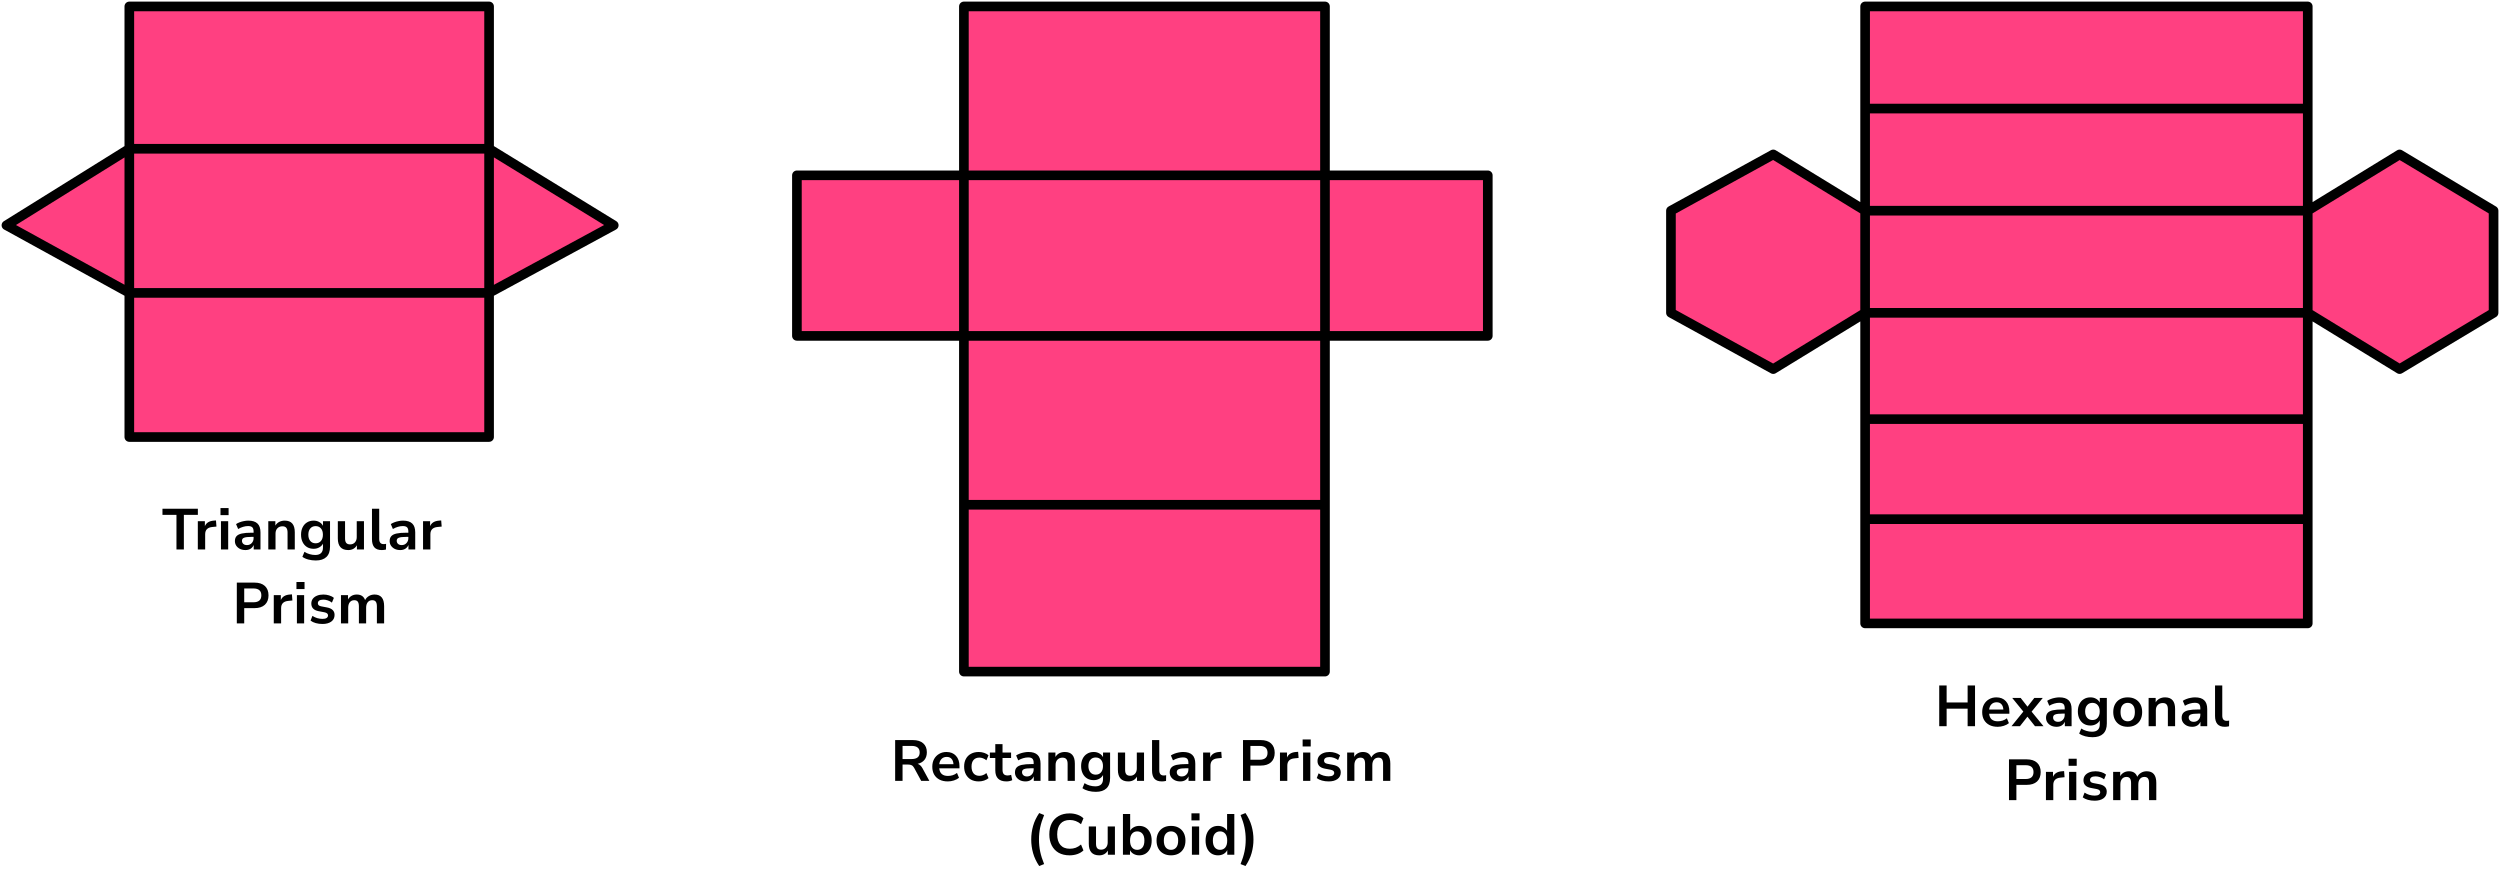 <?xml version="1.0" encoding="UTF-8"?> <svg xmlns="http://www.w3.org/2000/svg" width="778" height="272" viewBox="0 0 778 272" fill="none"><path d="M54.915 171V160.236H50.559V158.31H61.575V160.236H57.219V171H54.915ZM61.562 171V162.198H63.758V163.746C64.19 162.702 65.114 162.126 66.53 162.018L67.214 161.964L67.358 163.872L66.062 163.998C64.586 164.142 63.848 164.898 63.848 166.266V171H61.562ZM68.617 160.308V158.112H71.137V160.308H68.617ZM68.761 171V162.198H71.011V171H68.761ZM76.397 171.18C75.761 171.18 75.191 171.06 74.687 170.82C74.195 170.568 73.805 170.232 73.517 169.812C73.241 169.392 73.103 168.918 73.103 168.39C73.103 167.742 73.271 167.232 73.607 166.86C73.943 166.476 74.489 166.2 75.245 166.032C76.001 165.864 77.015 165.78 78.287 165.78H78.917V165.402C78.917 164.802 78.785 164.37 78.521 164.106C78.257 163.842 77.813 163.71 77.189 163.71C76.697 163.71 76.193 163.788 75.677 163.944C75.161 164.088 74.639 164.316 74.111 164.628L73.463 163.098C73.775 162.882 74.141 162.696 74.561 162.54C74.993 162.372 75.443 162.246 75.911 162.162C76.391 162.066 76.841 162.018 77.261 162.018C78.545 162.018 79.499 162.318 80.123 162.918C80.747 163.506 81.059 164.424 81.059 165.672V171H78.953V169.596C78.749 170.088 78.425 170.478 77.981 170.766C77.537 171.042 77.009 171.18 76.397 171.18ZM76.865 169.632C77.453 169.632 77.939 169.428 78.323 169.02C78.719 168.612 78.917 168.096 78.917 167.472V167.076H78.305C77.177 167.076 76.391 167.166 75.947 167.346C75.515 167.514 75.299 167.826 75.299 168.282C75.299 168.678 75.437 169.002 75.713 169.254C75.989 169.506 76.373 169.632 76.865 169.632ZM83.493 171V162.198H85.689V163.566C85.989 163.062 86.391 162.678 86.895 162.414C87.411 162.15 87.987 162.018 88.623 162.018C90.699 162.018 91.737 163.224 91.737 165.636V171H89.487V165.744C89.487 165.06 89.355 164.562 89.091 164.25C88.839 163.938 88.443 163.782 87.903 163.782C87.243 163.782 86.715 163.992 86.319 164.412C85.935 164.82 85.743 165.366 85.743 166.05V171H83.493ZM98.276 174.42C97.46 174.42 96.692 174.324 95.972 174.132C95.264 173.952 94.64 173.67 94.1 173.286L94.748 171.72C95.252 172.056 95.792 172.302 96.368 172.458C96.944 172.626 97.52 172.71 98.096 172.71C99.704 172.71 100.508 171.936 100.508 170.388V169.182C100.256 169.674 99.866 170.064 99.338 170.352C98.822 170.64 98.246 170.784 97.61 170.784C96.818 170.784 96.128 170.604 95.54 170.244C94.952 169.872 94.496 169.356 94.172 168.696C93.848 168.036 93.686 167.268 93.686 166.392C93.686 165.516 93.848 164.754 94.172 164.106C94.496 163.446 94.952 162.936 95.54 162.576C96.128 162.204 96.818 162.018 97.61 162.018C98.27 162.018 98.858 162.168 99.374 162.468C99.89 162.756 100.268 163.146 100.508 163.638V162.198H102.704V170.118C102.704 171.546 102.326 172.62 101.57 173.34C100.814 174.06 99.716 174.42 98.276 174.42ZM98.222 169.074C98.918 169.074 99.47 168.834 99.878 168.354C100.286 167.874 100.49 167.22 100.49 166.392C100.49 165.564 100.286 164.916 99.878 164.448C99.47 163.968 98.918 163.728 98.222 163.728C97.526 163.728 96.974 163.968 96.566 164.448C96.158 164.916 95.954 165.564 95.954 166.392C95.954 167.22 96.158 167.874 96.566 168.354C96.974 168.834 97.526 169.074 98.222 169.074ZM108.371 171.18C106.211 171.18 105.131 169.968 105.131 167.544V162.198H107.381V167.58C107.381 168.204 107.507 168.666 107.759 168.966C108.011 169.266 108.413 169.416 108.965 169.416C109.565 169.416 110.057 169.212 110.441 168.804C110.825 168.384 111.017 167.832 111.017 167.148V162.198H113.267V171H111.071V169.686C110.483 170.682 109.583 171.18 108.371 171.18ZM118.819 171.18C117.775 171.18 117.001 170.898 116.497 170.334C116.005 169.758 115.759 168.918 115.759 167.814V158.31H118.009V167.706C118.009 168.786 118.465 169.326 119.377 169.326C119.509 169.326 119.641 169.32 119.773 169.308C119.905 169.296 120.031 169.272 120.151 169.236L120.115 171.018C119.683 171.126 119.251 171.18 118.819 171.18ZM124.555 171.18C123.919 171.18 123.349 171.06 122.845 170.82C122.353 170.568 121.963 170.232 121.675 169.812C121.399 169.392 121.261 168.918 121.261 168.39C121.261 167.742 121.429 167.232 121.765 166.86C122.101 166.476 122.647 166.2 123.403 166.032C124.159 165.864 125.173 165.78 126.445 165.78H127.075V165.402C127.075 164.802 126.943 164.37 126.679 164.106C126.415 163.842 125.971 163.71 125.347 163.71C124.855 163.71 124.351 163.788 123.835 163.944C123.319 164.088 122.797 164.316 122.269 164.628L121.621 163.098C121.933 162.882 122.299 162.696 122.719 162.54C123.151 162.372 123.601 162.246 124.069 162.162C124.549 162.066 124.999 162.018 125.419 162.018C126.703 162.018 127.657 162.318 128.281 162.918C128.905 163.506 129.217 164.424 129.217 165.672V171H127.111V169.596C126.907 170.088 126.583 170.478 126.139 170.766C125.695 171.042 125.167 171.18 124.555 171.18ZM125.023 169.632C125.611 169.632 126.097 169.428 126.481 169.02C126.877 168.612 127.075 168.096 127.075 167.472V167.076H126.463C125.335 167.076 124.549 167.166 124.105 167.346C123.673 167.514 123.457 167.826 123.457 168.282C123.457 168.678 123.595 169.002 123.871 169.254C124.147 169.506 124.531 169.632 125.023 169.632ZM131.651 171V162.198H133.847V163.746C134.279 162.702 135.203 162.126 136.619 162.018L137.303 161.964L137.447 163.872L136.151 163.998C134.675 164.142 133.937 164.898 133.937 166.266V171H131.651ZM73.697 194V181.31H79.205C80.597 181.31 81.671 181.658 82.427 182.354C83.183 183.05 83.561 184.022 83.561 185.27C83.561 186.518 83.183 187.496 82.427 188.204C81.671 188.9 80.597 189.248 79.205 189.248H76.001V194H73.697ZM76.001 187.43H78.845C80.501 187.43 81.329 186.71 81.329 185.27C81.329 183.842 80.501 183.128 78.845 183.128H76.001V187.43ZM85.198 194V185.198H87.394V186.746C87.826 185.702 88.75 185.126 90.166 185.018L90.85 184.964L90.994 186.872L89.698 186.998C88.222 187.142 87.484 187.898 87.484 189.266V194H85.198ZM92.253 183.308V181.112H94.773V183.308H92.253ZM92.397 194V185.198H94.647V194H92.397ZM100.356 194.18C99.612 194.18 98.916 194.09 98.269 193.91C97.621 193.73 97.081 193.472 96.648 193.136L97.225 191.66C97.668 191.96 98.166 192.194 98.719 192.362C99.27 192.518 99.823 192.596 100.374 192.596C100.95 192.596 101.376 192.5 101.652 192.308C101.94 192.104 102.084 191.84 102.084 191.516C102.084 191.012 101.712 190.688 100.968 190.544L99.168 190.202C97.644 189.914 96.882 189.122 96.882 187.826C96.882 187.25 97.038 186.752 97.35 186.332C97.674 185.912 98.118 185.588 98.683 185.36C99.246 185.132 99.894 185.018 100.626 185.018C101.25 185.018 101.85 185.108 102.426 185.288C103.002 185.456 103.494 185.714 103.902 186.062L103.29 187.538C102.942 187.25 102.522 187.022 102.03 186.854C101.55 186.686 101.088 186.602 100.644 186.602C100.056 186.602 99.618 186.704 99.331 186.908C99.055 187.112 98.916 187.382 98.916 187.718C98.916 188.246 99.258 188.57 99.942 188.69L101.742 189.032C102.522 189.176 103.11 189.44 103.506 189.824C103.914 190.208 104.118 190.724 104.118 191.372C104.118 192.248 103.776 192.938 103.092 193.442C102.408 193.934 101.496 194.18 100.356 194.18ZM106.11 194V185.198H108.306V186.548C108.57 186.068 108.936 185.696 109.404 185.432C109.872 185.156 110.412 185.018 111.024 185.018C112.344 185.018 113.208 185.594 113.616 186.746C113.892 186.206 114.288 185.786 114.804 185.486C115.32 185.174 115.908 185.018 116.568 185.018C118.548 185.018 119.538 186.224 119.538 188.636V194H117.288V188.726C117.288 188.054 117.174 187.562 116.946 187.25C116.73 186.938 116.358 186.782 115.83 186.782C115.242 186.782 114.78 186.992 114.444 187.412C114.108 187.82 113.94 188.39 113.94 189.122V194H111.69V188.726C111.69 188.054 111.576 187.562 111.348 187.25C111.132 186.938 110.766 186.782 110.25 186.782C109.662 186.782 109.2 186.992 108.864 187.412C108.528 187.82 108.36 188.39 108.36 189.122V194H106.11Z" fill="black"></path><path d="M278.571 243V230.31H284.079C285.471 230.31 286.545 230.646 287.301 231.318C288.057 231.978 288.435 232.908 288.435 234.108C288.435 235.056 288.189 235.842 287.697 236.466C287.205 237.078 286.497 237.492 285.573 237.708C286.185 237.9 286.689 238.362 287.085 239.094L289.209 243H286.671L284.475 238.95C284.259 238.554 284.001 238.284 283.701 238.14C283.413 237.996 283.041 237.924 282.585 237.924H280.875V243H278.571ZM280.875 236.214H283.683C285.363 236.214 286.203 235.53 286.203 234.162C286.203 232.806 285.363 232.128 283.683 232.128H280.875V236.214ZM294.954 243.18C293.958 243.18 293.1 242.994 292.38 242.622C291.66 242.25 291.102 241.722 290.706 241.038C290.322 240.354 290.13 239.544 290.13 238.608C290.13 237.696 290.316 236.898 290.688 236.214C291.072 235.53 291.594 234.996 292.254 234.612C292.926 234.216 293.688 234.018 294.54 234.018C295.788 234.018 296.772 234.414 297.492 235.206C298.224 235.998 298.59 237.078 298.59 238.446V239.112H292.29C292.458 240.684 293.358 241.47 294.99 241.47C295.482 241.47 295.974 241.398 296.466 241.254C296.958 241.098 297.408 240.858 297.816 240.534L298.446 242.046C298.026 242.394 297.498 242.67 296.862 242.874C296.226 243.078 295.59 243.18 294.954 243.18ZM294.63 235.548C293.97 235.548 293.436 235.752 293.028 236.16C292.62 236.568 292.374 237.12 292.29 237.816H296.718C296.67 237.084 296.466 236.526 296.106 236.142C295.758 235.746 295.266 235.548 294.63 235.548ZM304.59 243.18C303.666 243.18 302.862 242.994 302.178 242.622C301.494 242.238 300.966 241.698 300.594 241.002C300.222 240.306 300.036 239.49 300.036 238.554C300.036 237.618 300.222 236.814 300.594 236.142C300.966 235.458 301.494 234.936 302.178 234.576C302.862 234.204 303.666 234.018 304.59 234.018C305.154 234.018 305.712 234.108 306.264 234.288C306.816 234.468 307.272 234.72 307.632 235.044L306.966 236.61C306.654 236.334 306.3 236.124 305.904 235.98C305.52 235.836 305.148 235.764 304.788 235.764C304.008 235.764 303.402 236.01 302.97 236.502C302.55 236.982 302.34 237.672 302.34 238.572C302.34 239.46 302.55 240.162 302.97 240.678C303.402 241.182 304.008 241.434 304.788 241.434C305.136 241.434 305.508 241.362 305.904 241.218C306.3 241.074 306.654 240.858 306.966 240.57L307.632 242.154C307.272 242.466 306.81 242.718 306.246 242.91C305.694 243.09 305.142 243.18 304.59 243.18ZM313.229 243.18C310.901 243.18 309.737 242.028 309.737 239.724V235.89H308.045V234.198H309.737V231.57H311.987V234.198H314.651V235.89H311.987V239.598C311.987 240.174 312.113 240.606 312.365 240.894C312.617 241.182 313.025 241.326 313.589 241.326C313.757 241.326 313.931 241.308 314.111 241.272C314.291 241.224 314.477 241.176 314.669 241.128L315.011 242.784C314.795 242.904 314.519 243 314.183 243.072C313.859 243.144 313.541 243.18 313.229 243.18ZM319.154 243.18C318.518 243.18 317.948 243.06 317.444 242.82C316.952 242.568 316.562 242.232 316.274 241.812C315.998 241.392 315.86 240.918 315.86 240.39C315.86 239.742 316.028 239.232 316.364 238.86C316.7 238.476 317.246 238.2 318.002 238.032C318.758 237.864 319.772 237.78 321.044 237.78H321.674V237.402C321.674 236.802 321.542 236.37 321.278 236.106C321.014 235.842 320.57 235.71 319.946 235.71C319.454 235.71 318.95 235.788 318.434 235.944C317.918 236.088 317.396 236.316 316.868 236.628L316.22 235.098C316.532 234.882 316.898 234.696 317.318 234.54C317.75 234.372 318.2 234.246 318.668 234.162C319.148 234.066 319.598 234.018 320.018 234.018C321.302 234.018 322.256 234.318 322.88 234.918C323.504 235.506 323.816 236.424 323.816 237.672V243H321.71V241.596C321.506 242.088 321.182 242.478 320.738 242.766C320.294 243.042 319.766 243.18 319.154 243.18ZM319.622 241.632C320.21 241.632 320.696 241.428 321.08 241.02C321.476 240.612 321.674 240.096 321.674 239.472V239.076H321.062C319.934 239.076 319.148 239.166 318.704 239.346C318.272 239.514 318.056 239.826 318.056 240.282C318.056 240.678 318.194 241.002 318.47 241.254C318.746 241.506 319.13 241.632 319.622 241.632ZM326.249 243V234.198H328.445V235.566C328.745 235.062 329.147 234.678 329.651 234.414C330.167 234.15 330.743 234.018 331.379 234.018C333.455 234.018 334.493 235.224 334.493 237.636V243H332.243V237.744C332.243 237.06 332.111 236.562 331.847 236.25C331.595 235.938 331.199 235.782 330.659 235.782C329.999 235.782 329.471 235.992 329.075 236.412C328.691 236.82 328.499 237.366 328.499 238.05V243H326.249ZM341.033 246.42C340.217 246.42 339.449 246.324 338.729 246.132C338.021 245.952 337.397 245.67 336.857 245.286L337.505 243.72C338.009 244.056 338.549 244.302 339.125 244.458C339.701 244.626 340.277 244.71 340.853 244.71C342.461 244.71 343.265 243.936 343.265 242.388V241.182C343.013 241.674 342.623 242.064 342.095 242.352C341.579 242.64 341.003 242.784 340.367 242.784C339.575 242.784 338.885 242.604 338.297 242.244C337.709 241.872 337.253 241.356 336.929 240.696C336.605 240.036 336.443 239.268 336.443 238.392C336.443 237.516 336.605 236.754 336.929 236.106C337.253 235.446 337.709 234.936 338.297 234.576C338.885 234.204 339.575 234.018 340.367 234.018C341.027 234.018 341.615 234.168 342.131 234.468C342.647 234.756 343.025 235.146 343.265 235.638V234.198H345.461V242.118C345.461 243.546 345.083 244.62 344.327 245.34C343.571 246.06 342.473 246.42 341.033 246.42ZM340.979 241.074C341.675 241.074 342.227 240.834 342.635 240.354C343.043 239.874 343.247 239.22 343.247 238.392C343.247 237.564 343.043 236.916 342.635 236.448C342.227 235.968 341.675 235.728 340.979 235.728C340.283 235.728 339.731 235.968 339.323 236.448C338.915 236.916 338.711 237.564 338.711 238.392C338.711 239.22 338.915 239.874 339.323 240.354C339.731 240.834 340.283 241.074 340.979 241.074ZM351.128 243.18C348.968 243.18 347.888 241.968 347.888 239.544V234.198H350.138V239.58C350.138 240.204 350.264 240.666 350.516 240.966C350.768 241.266 351.17 241.416 351.722 241.416C352.322 241.416 352.814 241.212 353.198 240.804C353.582 240.384 353.774 239.832 353.774 239.148V234.198H356.024V243H353.828V241.686C353.24 242.682 352.34 243.18 351.128 243.18ZM361.576 243.18C360.532 243.18 359.758 242.898 359.254 242.334C358.762 241.758 358.516 240.918 358.516 239.814V230.31H360.766V239.706C360.766 240.786 361.222 241.326 362.134 241.326C362.266 241.326 362.398 241.32 362.53 241.308C362.662 241.296 362.788 241.272 362.908 241.236L362.872 243.018C362.44 243.126 362.008 243.18 361.576 243.18ZM367.312 243.18C366.676 243.18 366.106 243.06 365.602 242.82C365.11 242.568 364.72 242.232 364.432 241.812C364.156 241.392 364.018 240.918 364.018 240.39C364.018 239.742 364.186 239.232 364.522 238.86C364.858 238.476 365.404 238.2 366.16 238.032C366.916 237.864 367.93 237.78 369.202 237.78H369.832V237.402C369.832 236.802 369.7 236.37 369.436 236.106C369.172 235.842 368.728 235.71 368.104 235.71C367.612 235.71 367.108 235.788 366.592 235.944C366.076 236.088 365.554 236.316 365.026 236.628L364.378 235.098C364.69 234.882 365.056 234.696 365.476 234.54C365.908 234.372 366.358 234.246 366.826 234.162C367.306 234.066 367.756 234.018 368.176 234.018C369.46 234.018 370.414 234.318 371.038 234.918C371.662 235.506 371.974 236.424 371.974 237.672V243H369.868V241.596C369.664 242.088 369.34 242.478 368.896 242.766C368.452 243.042 367.924 243.18 367.312 243.18ZM367.78 241.632C368.368 241.632 368.854 241.428 369.238 241.02C369.634 240.612 369.832 240.096 369.832 239.472V239.076H369.22C368.092 239.076 367.306 239.166 366.862 239.346C366.43 239.514 366.214 239.826 366.214 240.282C366.214 240.678 366.352 241.002 366.628 241.254C366.904 241.506 367.288 241.632 367.78 241.632ZM374.408 243V234.198H376.604V235.746C377.036 234.702 377.96 234.126 379.376 234.018L380.06 233.964L380.204 235.872L378.908 235.998C377.432 236.142 376.694 236.898 376.694 238.266V243H374.408ZM386.824 243V230.31H392.332C393.724 230.31 394.798 230.658 395.554 231.354C396.31 232.05 396.688 233.022 396.688 234.27C396.688 235.518 396.31 236.496 395.554 237.204C394.798 237.9 393.724 238.248 392.332 238.248H389.128V243H386.824ZM389.128 236.43H391.972C393.628 236.43 394.456 235.71 394.456 234.27C394.456 232.842 393.628 232.128 391.972 232.128H389.128V236.43ZM398.324 243V234.198H400.52V235.746C400.952 234.702 401.876 234.126 403.292 234.018L403.976 233.964L404.12 235.872L402.824 235.998C401.348 236.142 400.61 236.898 400.61 238.266V243H398.324ZM405.379 232.308V230.112H407.899V232.308H405.379ZM405.523 243V234.198H407.773V243H405.523ZM413.483 243.18C412.739 243.18 412.043 243.09 411.395 242.91C410.747 242.73 410.207 242.472 409.775 242.136L410.351 240.66C410.795 240.96 411.293 241.194 411.845 241.362C412.397 241.518 412.949 241.596 413.501 241.596C414.077 241.596 414.503 241.5 414.779 241.308C415.067 241.104 415.211 240.84 415.211 240.516C415.211 240.012 414.839 239.688 414.095 239.544L412.295 239.202C410.771 238.914 410.009 238.122 410.009 236.826C410.009 236.25 410.165 235.752 410.477 235.332C410.801 234.912 411.245 234.588 411.809 234.36C412.373 234.132 413.021 234.018 413.753 234.018C414.377 234.018 414.977 234.108 415.553 234.288C416.129 234.456 416.621 234.714 417.029 235.062L416.417 236.538C416.069 236.25 415.649 236.022 415.157 235.854C414.677 235.686 414.215 235.602 413.771 235.602C413.183 235.602 412.745 235.704 412.457 235.908C412.181 236.112 412.043 236.382 412.043 236.718C412.043 237.246 412.385 237.57 413.069 237.69L414.869 238.032C415.649 238.176 416.237 238.44 416.633 238.824C417.041 239.208 417.245 239.724 417.245 240.372C417.245 241.248 416.903 241.938 416.219 242.442C415.535 242.934 414.623 243.18 413.483 243.18ZM419.236 243V234.198H421.432V235.548C421.696 235.068 422.062 234.696 422.53 234.432C422.998 234.156 423.538 234.018 424.15 234.018C425.47 234.018 426.334 234.594 426.742 235.746C427.018 235.206 427.414 234.786 427.93 234.486C428.446 234.174 429.034 234.018 429.694 234.018C431.674 234.018 432.664 235.224 432.664 237.636V243H430.414V237.726C430.414 237.054 430.3 236.562 430.072 236.25C429.856 235.938 429.484 235.782 428.956 235.782C428.368 235.782 427.906 235.992 427.57 236.412C427.234 236.82 427.066 237.39 427.066 238.122V243H424.816V237.726C424.816 237.054 424.702 236.562 424.474 236.25C424.258 235.938 423.892 235.782 423.376 235.782C422.788 235.782 422.326 235.992 421.99 236.412C421.654 236.82 421.486 237.39 421.486 238.122V243H419.236ZM323.4 269.51C322.512 268.19 321.876 266.846 321.492 265.478C321.108 264.098 320.916 262.694 320.916 261.266C320.916 259.826 321.108 258.422 321.492 257.054C321.876 255.686 322.512 254.342 323.4 253.022L324.93 253.634C324.366 255.014 323.958 256.304 323.706 257.504C323.454 258.692 323.328 259.946 323.328 261.266C323.328 262.574 323.454 263.828 323.706 265.028C323.958 266.228 324.366 267.518 324.93 268.898L323.4 269.51ZM332.866 266.18C331.546 266.18 330.412 265.916 329.464 265.388C328.528 264.848 327.808 264.092 327.304 263.12C326.8 262.136 326.548 260.978 326.548 259.646C326.548 258.314 326.8 257.162 327.304 256.19C327.808 255.218 328.528 254.468 329.464 253.94C330.412 253.4 331.546 253.13 332.866 253.13C333.718 253.13 334.522 253.262 335.278 253.526C336.046 253.79 336.676 254.168 337.168 254.66L336.412 256.496C335.872 256.04 335.32 255.71 334.756 255.506C334.192 255.29 333.586 255.182 332.938 255.182C331.654 255.182 330.676 255.572 330.004 256.352C329.332 257.12 328.996 258.218 328.996 259.646C328.996 261.074 329.332 262.178 330.004 262.958C330.676 263.738 331.654 264.128 332.938 264.128C333.586 264.128 334.192 264.026 334.756 263.822C335.32 263.606 335.872 263.27 336.412 262.814L337.168 264.65C336.676 265.13 336.046 265.508 335.278 265.784C334.522 266.048 333.718 266.18 332.866 266.18ZM342.07 266.18C339.91 266.18 338.83 264.968 338.83 262.544V257.198H341.08V262.58C341.08 263.204 341.206 263.666 341.458 263.966C341.71 264.266 342.112 264.416 342.664 264.416C343.264 264.416 343.756 264.212 344.14 263.804C344.524 263.384 344.716 262.832 344.716 262.148V257.198H346.966V266H344.77V264.686C344.182 265.682 343.282 266.18 342.07 266.18ZM354.534 266.18C353.886 266.18 353.304 266.036 352.788 265.748C352.284 265.46 351.906 265.07 351.654 264.578V266H349.458V253.31H351.708V258.494C351.972 258.05 352.35 257.696 352.842 257.432C353.346 257.156 353.91 257.018 354.534 257.018C355.314 257.018 355.992 257.204 356.568 257.576C357.144 257.948 357.594 258.476 357.918 259.16C358.242 259.832 358.404 260.642 358.404 261.59C358.404 262.526 358.242 263.342 357.918 264.038C357.594 264.722 357.138 265.25 356.55 265.622C355.974 265.994 355.302 266.18 354.534 266.18ZM353.904 264.47C354.576 264.47 355.116 264.23 355.524 263.75C355.932 263.258 356.136 262.538 356.136 261.59C356.136 260.63 355.932 259.916 355.524 259.448C355.116 258.968 354.576 258.728 353.904 258.728C353.232 258.728 352.692 258.968 352.284 259.448C351.876 259.916 351.672 260.63 351.672 261.59C351.672 262.538 351.876 263.258 352.284 263.75C352.692 264.23 353.232 264.47 353.904 264.47ZM364.415 266.18C363.503 266.18 362.711 265.994 362.039 265.622C361.367 265.25 360.845 264.722 360.473 264.038C360.101 263.342 359.915 262.526 359.915 261.59C359.915 260.654 360.101 259.844 360.473 259.16C360.845 258.476 361.367 257.948 362.039 257.576C362.711 257.204 363.503 257.018 364.415 257.018C365.327 257.018 366.119 257.204 366.791 257.576C367.463 257.948 367.985 258.476 368.357 259.16C368.729 259.844 368.915 260.654 368.915 261.59C368.915 262.526 368.729 263.342 368.357 264.038C367.985 264.722 367.463 265.25 366.791 265.622C366.119 265.994 365.327 266.18 364.415 266.18ZM364.415 264.47C365.087 264.47 365.627 264.23 366.035 263.75C366.443 263.258 366.647 262.538 366.647 261.59C366.647 260.63 366.443 259.916 366.035 259.448C365.627 258.968 365.087 258.728 364.415 258.728C363.743 258.728 363.203 258.968 362.795 259.448C362.387 259.916 362.183 260.63 362.183 261.59C362.183 262.538 362.387 263.258 362.795 263.75C363.203 264.23 363.743 264.47 364.415 264.47ZM370.778 255.308V253.112H373.298V255.308H370.778ZM370.922 266V257.198H373.172V266H370.922ZM379.044 266.18C378.276 266.18 377.598 265.994 377.01 265.622C376.434 265.25 375.984 264.722 375.66 264.038C375.336 263.342 375.174 262.526 375.174 261.59C375.174 260.642 375.336 259.832 375.66 259.16C375.984 258.476 376.434 257.948 377.01 257.576C377.598 257.204 378.276 257.018 379.044 257.018C379.668 257.018 380.232 257.156 380.736 257.432C381.24 257.708 381.618 258.074 381.87 258.53V253.31H384.12V266H381.924V264.542C381.684 265.046 381.306 265.448 380.79 265.748C380.274 266.036 379.692 266.18 379.044 266.18ZM379.674 264.47C380.346 264.47 380.886 264.23 381.294 263.75C381.702 263.258 381.906 262.538 381.906 261.59C381.906 260.63 381.702 259.916 381.294 259.448C380.886 258.968 380.346 258.728 379.674 258.728C379.002 258.728 378.462 258.968 378.054 259.448C377.646 259.916 377.442 260.63 377.442 261.59C377.442 262.538 377.646 263.258 378.054 263.75C378.462 264.23 379.002 264.47 379.674 264.47ZM387.593 269.51L386.063 268.898C386.627 267.506 387.035 266.21 387.287 265.01C387.539 263.81 387.665 262.562 387.665 261.266C387.665 259.97 387.539 258.722 387.287 257.522C387.035 256.322 386.627 255.026 386.063 253.634L387.593 253.022C388.481 254.342 389.117 255.692 389.501 257.072C389.885 258.44 390.077 259.838 390.077 261.266C390.077 262.694 389.885 264.098 389.501 265.478C389.117 266.846 388.481 268.19 387.593 269.51Z" fill="black"></path><path d="M603.487 226V213.31H605.791V218.602H612.325V213.31H614.629V226H612.325V220.528H605.791V226H603.487ZM621.681 226.18C620.685 226.18 619.827 225.994 619.107 225.622C618.387 225.25 617.829 224.722 617.433 224.038C617.049 223.354 616.857 222.544 616.857 221.608C616.857 220.696 617.043 219.898 617.415 219.214C617.799 218.53 618.321 217.996 618.981 217.612C619.653 217.216 620.415 217.018 621.267 217.018C622.515 217.018 623.499 217.414 624.219 218.206C624.951 218.998 625.317 220.078 625.317 221.446V222.112H619.017C619.185 223.684 620.085 224.47 621.717 224.47C622.209 224.47 622.701 224.398 623.193 224.254C623.685 224.098 624.135 223.858 624.543 223.534L625.173 225.046C624.753 225.394 624.225 225.67 623.589 225.874C622.953 226.078 622.317 226.18 621.681 226.18ZM621.357 218.548C620.697 218.548 620.163 218.752 619.755 219.16C619.347 219.568 619.101 220.12 619.017 220.816H623.445C623.397 220.084 623.193 219.526 622.833 219.142C622.485 218.746 621.993 218.548 621.357 218.548ZM625.972 226L629.662 221.446L626.206 217.198H628.834L630.958 219.916L633.082 217.198H635.71L632.236 221.464L635.944 226H633.298L630.94 223.03L628.6 226H625.972ZM640.018 226.18C639.382 226.18 638.812 226.06 638.308 225.82C637.816 225.568 637.426 225.232 637.138 224.812C636.862 224.392 636.724 223.918 636.724 223.39C636.724 222.742 636.892 222.232 637.228 221.86C637.564 221.476 638.11 221.2 638.866 221.032C639.622 220.864 640.636 220.78 641.908 220.78H642.538V220.402C642.538 219.802 642.406 219.37 642.142 219.106C641.878 218.842 641.434 218.71 640.81 218.71C640.318 218.71 639.814 218.788 639.298 218.944C638.782 219.088 638.26 219.316 637.732 219.628L637.084 218.098C637.396 217.882 637.762 217.696 638.182 217.54C638.614 217.372 639.064 217.246 639.532 217.162C640.012 217.066 640.462 217.018 640.882 217.018C642.166 217.018 643.12 217.318 643.744 217.918C644.368 218.506 644.68 219.424 644.68 220.672V226H642.574V224.596C642.37 225.088 642.046 225.478 641.602 225.766C641.158 226.042 640.63 226.18 640.018 226.18ZM640.486 224.632C641.074 224.632 641.56 224.428 641.944 224.02C642.34 223.612 642.538 223.096 642.538 222.472V222.076H641.926C640.798 222.076 640.012 222.166 639.568 222.346C639.136 222.514 638.92 222.826 638.92 223.282C638.92 223.678 639.058 224.002 639.334 224.254C639.61 224.506 639.994 224.632 640.486 224.632ZM651.217 229.42C650.401 229.42 649.633 229.324 648.913 229.132C648.205 228.952 647.581 228.67 647.041 228.286L647.689 226.72C648.193 227.056 648.733 227.302 649.309 227.458C649.885 227.626 650.461 227.71 651.037 227.71C652.645 227.71 653.449 226.936 653.449 225.388V224.182C653.197 224.674 652.807 225.064 652.279 225.352C651.763 225.64 651.187 225.784 650.551 225.784C649.759 225.784 649.069 225.604 648.481 225.244C647.893 224.872 647.437 224.356 647.113 223.696C646.789 223.036 646.627 222.268 646.627 221.392C646.627 220.516 646.789 219.754 647.113 219.106C647.437 218.446 647.893 217.936 648.481 217.576C649.069 217.204 649.759 217.018 650.551 217.018C651.211 217.018 651.799 217.168 652.315 217.468C652.831 217.756 653.209 218.146 653.449 218.638V217.198H655.645V225.118C655.645 226.546 655.267 227.62 654.511 228.34C653.755 229.06 652.657 229.42 651.217 229.42ZM651.163 224.074C651.859 224.074 652.411 223.834 652.819 223.354C653.227 222.874 653.431 222.22 653.431 221.392C653.431 220.564 653.227 219.916 652.819 219.448C652.411 218.968 651.859 218.728 651.163 218.728C650.467 218.728 649.915 218.968 649.507 219.448C649.099 219.916 648.895 220.564 648.895 221.392C648.895 222.22 649.099 222.874 649.507 223.354C649.915 223.834 650.467 224.074 651.163 224.074ZM662.141 226.18C661.229 226.18 660.437 225.994 659.765 225.622C659.093 225.25 658.571 224.722 658.199 224.038C657.827 223.342 657.641 222.526 657.641 221.59C657.641 220.654 657.827 219.844 658.199 219.16C658.571 218.476 659.093 217.948 659.765 217.576C660.437 217.204 661.229 217.018 662.141 217.018C663.053 217.018 663.845 217.204 664.517 217.576C665.189 217.948 665.711 218.476 666.083 219.16C666.455 219.844 666.641 220.654 666.641 221.59C666.641 222.526 666.455 223.342 666.083 224.038C665.711 224.722 665.189 225.25 664.517 225.622C663.845 225.994 663.053 226.18 662.141 226.18ZM662.141 224.47C662.813 224.47 663.353 224.23 663.761 223.75C664.169 223.258 664.373 222.538 664.373 221.59C664.373 220.63 664.169 219.916 663.761 219.448C663.353 218.968 662.813 218.728 662.141 218.728C661.469 218.728 660.929 218.968 660.521 219.448C660.113 219.916 659.909 220.63 659.909 221.59C659.909 222.538 660.113 223.258 660.521 223.75C660.929 224.23 661.469 224.47 662.141 224.47ZM668.648 226V217.198H670.844V218.566C671.144 218.062 671.546 217.678 672.05 217.414C672.566 217.15 673.142 217.018 673.778 217.018C675.854 217.018 676.892 218.224 676.892 220.636V226H674.642V220.744C674.642 220.06 674.51 219.562 674.246 219.25C673.994 218.938 673.598 218.782 673.058 218.782C672.398 218.782 671.87 218.992 671.474 219.412C671.09 219.82 670.898 220.366 670.898 221.05V226H668.648ZM682.225 226.18C681.589 226.18 681.019 226.06 680.515 225.82C680.023 225.568 679.633 225.232 679.345 224.812C679.069 224.392 678.931 223.918 678.931 223.39C678.931 222.742 679.099 222.232 679.435 221.86C679.771 221.476 680.317 221.2 681.073 221.032C681.829 220.864 682.843 220.78 684.115 220.78H684.745V220.402C684.745 219.802 684.613 219.37 684.349 219.106C684.085 218.842 683.641 218.71 683.017 218.71C682.525 218.71 682.021 218.788 681.505 218.944C680.989 219.088 680.467 219.316 679.939 219.628L679.291 218.098C679.603 217.882 679.969 217.696 680.389 217.54C680.821 217.372 681.271 217.246 681.739 217.162C682.219 217.066 682.669 217.018 683.089 217.018C684.373 217.018 685.327 217.318 685.951 217.918C686.575 218.506 686.887 219.424 686.887 220.672V226H684.781V224.596C684.577 225.088 684.253 225.478 683.809 225.766C683.365 226.042 682.837 226.18 682.225 226.18ZM682.693 224.632C683.281 224.632 683.767 224.428 684.151 224.02C684.547 223.612 684.745 223.096 684.745 222.472V222.076H684.133C683.005 222.076 682.219 222.166 681.775 222.346C681.343 222.514 681.127 222.826 681.127 223.282C681.127 223.678 681.265 224.002 681.541 224.254C681.817 224.506 682.201 224.632 682.693 224.632ZM692.381 226.18C691.337 226.18 690.563 225.898 690.059 225.334C689.567 224.758 689.321 223.918 689.321 222.814V213.31H691.571V222.706C691.571 223.786 692.027 224.326 692.939 224.326C693.071 224.326 693.203 224.32 693.335 224.308C693.467 224.296 693.593 224.272 693.713 224.236L693.677 226.018C693.245 226.126 692.813 226.18 692.381 226.18ZM625.197 249V236.31H630.705C632.097 236.31 633.171 236.658 633.927 237.354C634.683 238.05 635.061 239.022 635.061 240.27C635.061 241.518 634.683 242.496 633.927 243.204C633.171 243.9 632.097 244.248 630.705 244.248H627.501V249H625.197ZM627.501 242.43H630.345C632.001 242.43 632.829 241.71 632.829 240.27C632.829 238.842 632.001 238.128 630.345 238.128H627.501V242.43ZM636.698 249V240.198H638.894V241.746C639.326 240.702 640.25 240.126 641.666 240.018L642.35 239.964L642.494 241.872L641.198 241.998C639.722 242.142 638.984 242.898 638.984 244.266V249H636.698ZM643.753 238.308V236.112H646.273V238.308H643.753ZM643.897 249V240.198H646.147V249H643.897ZM651.856 249.18C651.112 249.18 650.416 249.09 649.768 248.91C649.12 248.73 648.58 248.472 648.148 248.136L648.724 246.66C649.168 246.96 649.666 247.194 650.218 247.362C650.77 247.518 651.322 247.596 651.874 247.596C652.45 247.596 652.876 247.5 653.152 247.308C653.44 247.104 653.584 246.84 653.584 246.516C653.584 246.012 653.212 245.688 652.468 245.544L650.668 245.202C649.144 244.914 648.382 244.122 648.382 242.826C648.382 242.25 648.538 241.752 648.85 241.332C649.174 240.912 649.618 240.588 650.182 240.36C650.746 240.132 651.394 240.018 652.126 240.018C652.75 240.018 653.35 240.108 653.926 240.288C654.502 240.456 654.994 240.714 655.402 241.062L654.79 242.538C654.442 242.25 654.022 242.022 653.53 241.854C653.05 241.686 652.588 241.602 652.144 241.602C651.556 241.602 651.118 241.704 650.83 241.908C650.554 242.112 650.416 242.382 650.416 242.718C650.416 243.246 650.758 243.57 651.442 243.69L653.242 244.032C654.022 244.176 654.61 244.44 655.006 244.824C655.414 245.208 655.618 245.724 655.618 246.372C655.618 247.248 655.276 247.938 654.592 248.442C653.908 248.934 652.996 249.18 651.856 249.18ZM657.61 249V240.198H659.806V241.548C660.07 241.068 660.436 240.696 660.904 240.432C661.372 240.156 661.912 240.018 662.524 240.018C663.844 240.018 664.708 240.594 665.116 241.746C665.392 241.206 665.788 240.786 666.304 240.486C666.82 240.174 667.408 240.018 668.068 240.018C670.048 240.018 671.038 241.224 671.038 243.636V249H668.788V243.726C668.788 243.054 668.674 242.562 668.446 242.25C668.23 241.938 667.858 241.782 667.33 241.782C666.742 241.782 666.28 241.992 665.944 242.412C665.608 242.82 665.44 243.39 665.44 244.122V249H663.19V243.726C663.19 243.054 663.076 242.562 662.848 242.25C662.632 241.938 662.266 241.782 661.75 241.782C661.162 241.782 660.7 241.992 660.364 242.412C660.028 242.82 659.86 243.39 659.86 244.122V249H657.61Z" fill="black"></path><path d="M152.202 136H40.243V91.149L2 70.107L40.243 46.297V2H152.202V46.297L191 70.107L152.202 91.149V136Z" fill="#FF4081"></path><path d="M40.243 46.297V2H152.202V46.297M40.243 46.297H152.202M40.243 46.297V91.149M40.243 46.297L2 70.107L40.243 91.149M152.202 46.297V91.149M152.202 46.297L191 70.107L152.202 91.149M40.243 91.149V136H152.202V91.149M40.243 91.149H152.202" stroke="black" stroke-width="3" stroke-linejoin="round"></path><path d="M299.964 2H412.335V54.561H463V104.527H412.335V157.088V209H299.964V157.088V104.527H248V54.561H299.964V2Z" fill="#FF4081"></path><path d="M299.964 157.088V209H412.335V157.088M299.964 157.088V2H412.335V157.088M299.964 157.088H412.335M248 54.561H463V104.527H248V54.561Z" stroke="black" stroke-width="3" stroke-linejoin="round"></path><path d="M580.426 2H718.173V33.784V65.568L746.761 48.054L776 65.568V97.351L746.761 114.865L718.173 97.351V130.432V161.568V194H580.426V161.568V130.432V97.351L551.838 114.865L520 97.351V65.568L551.838 48.054L580.426 65.568V33.784V2Z" fill="#FF4081"></path><path d="M580.426 161.568V194H718.173V161.568M580.426 161.568H718.173M580.426 161.568V130.432M718.173 161.568V130.432M580.426 130.432H718.173M580.426 130.432V97.351M718.173 130.432V97.351M580.426 97.351H718.173M580.426 97.351V65.568M580.426 97.351L551.838 114.865L520 97.351V65.568L551.838 48.054L580.426 65.568M718.173 97.351V65.568M718.173 97.351L746.761 114.865L776 97.351V65.568L746.761 48.054L718.173 65.568M580.426 65.568H718.173M580.426 65.568V33.784M718.173 65.568V33.784M580.426 33.784V2H718.173V33.784M580.426 33.784H718.173" stroke="black" stroke-width="3" stroke-linejoin="round"></path></svg> 